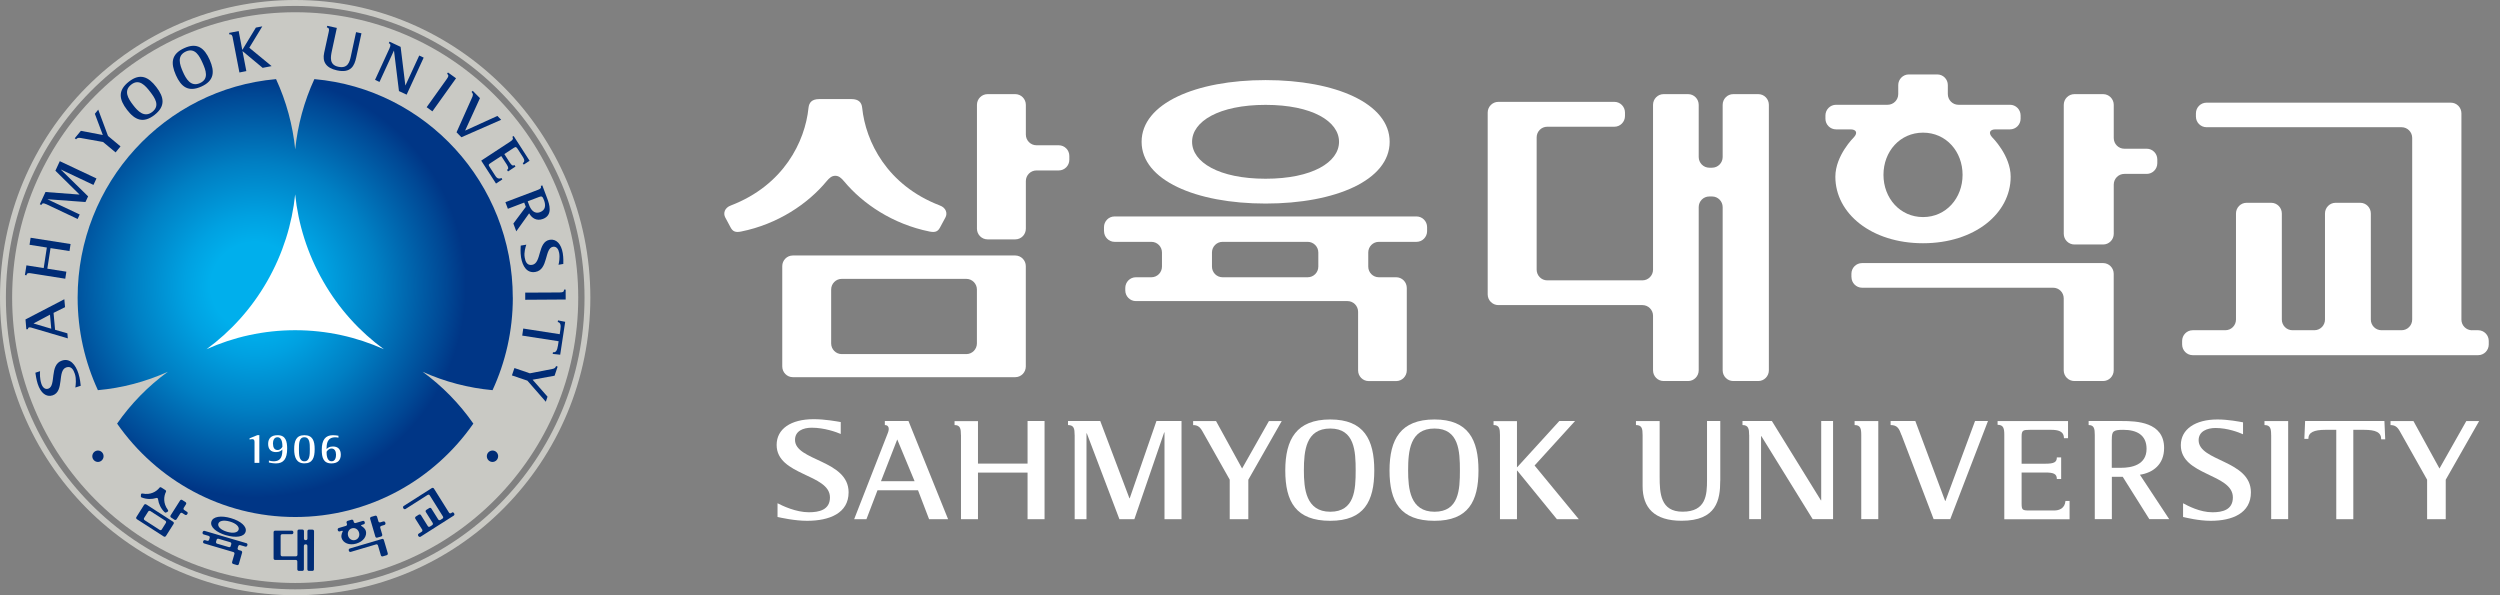 <svg width="168" height="40" viewBox="0 0 168 40" fill="none" xmlns="http://www.w3.org/2000/svg">
<rect x="0" y="0" width="168" height="40" fill="#808080" stroke="none"/>
<g clip-path="url(#clip0_61_4546)">
<path d="M19.838 0C8.884 0 0 8.955 0 20C0 31.045 8.884 40 19.838 40C30.791 40 39.672 31.045 39.672 20C39.672 8.955 30.791 0 19.838 0ZM19.838 39.602C9.099 39.602 0.396 30.825 0.396 20C0.396 9.175 9.099 0.398 19.838 0.398C30.577 0.398 39.28 9.172 39.28 20C39.28 30.828 30.577 39.602 19.838 39.602Z" fill="#C9C9C4"/>
<path d="M19.838 0.823C9.334 0.823 0.816 9.41 0.816 20C0.816 30.59 9.334 39.176 19.838 39.176C30.341 39.176 38.857 30.593 38.857 20C38.857 9.407 30.341 0.823 19.838 0.823Z" fill="#C9C9C4"/>
<path d="M28.184 20C28.184 24.648 24.448 28.415 19.838 28.415C15.228 28.415 11.491 24.648 11.491 20C11.491 15.352 15.228 11.585 19.838 11.585C24.448 11.585 28.184 15.352 28.184 20Z" fill="white"/>
<path d="M34.459 20C34.459 12.297 28.595 5.975 21.125 5.317C20.439 6.807 20.004 8.406 19.838 10.038C19.672 8.406 19.237 6.807 18.551 5.317C11.08 5.975 5.217 12.297 5.217 20C5.217 22.223 5.706 24.328 6.579 26.219C8.202 26.074 9.79 25.655 11.28 24.983C9.96 25.945 8.806 27.121 7.869 28.466C10.515 32.261 14.89 34.743 19.841 34.743C24.792 34.743 29.166 32.261 31.809 28.466C30.873 27.121 29.719 25.945 28.399 24.983C29.888 25.655 31.477 26.071 33.099 26.219C33.972 24.328 34.462 22.223 34.462 20H34.459ZM19.838 22.19C17.714 22.19 15.696 22.648 13.875 23.468C15.488 22.289 16.892 20.757 17.953 18.902C19.013 17.047 19.629 15.059 19.835 13.06C20.04 15.059 20.656 17.05 21.717 18.902C22.777 20.757 24.179 22.289 25.795 23.468C23.973 22.648 21.958 22.19 19.835 22.19H19.838Z" fill="url(#paint0_radial_61_4546)"/>
<path d="M23.937 3.864C23.822 4.398 23.596 4.938 22.644 4.729C21.898 4.567 21.653 4.141 21.783 3.55L22.088 2.154C22.128 1.979 22.128 1.876 21.964 1.843L21.989 1.734L22.635 1.876L22.309 3.39C22.209 3.846 22.122 4.352 22.726 4.485C23.372 4.627 23.496 4.168 23.581 3.767L23.928 2.16L24.29 2.238L23.937 3.864Z" fill="#002C76"/>
<path d="M26.178 3.233C26.251 3.076 26.275 2.971 26.127 2.901L26.175 2.799L26.922 3.149L27.239 5.74H27.245L28.172 3.731L28.471 3.873L27.326 6.361L26.81 6.12L26.477 3.408H26.468L25.502 5.507L25.203 5.366L26.181 3.233H26.178Z" fill="#002C76"/>
<path d="M30.03 5.299C30.136 5.152 30.178 5.061 30.042 4.962L30.105 4.871L30.646 5.26L29.057 7.483L28.671 7.203L30.033 5.296L30.03 5.299Z" fill="#002C76"/>
<path d="M37.624 19.65C37.806 19.65 37.905 19.629 37.902 19.46H38.011L38.014 20.127L35.295 20.145V19.665L37.621 19.653L37.624 19.65Z" fill="#002C76"/>
<path d="M31.706 6.59C31.788 6.421 31.824 6.316 31.688 6.18L31.767 6.102L32.253 6.596L31.262 8.765L31.271 8.771L33.425 7.791L33.679 8.05L31.006 9.223L30.679 8.891L31.706 6.593V6.59Z" fill="#002C76"/>
<path d="M34.295 9.51C34.44 9.413 34.522 9.338 34.428 9.196L34.516 9.139L35.588 10.804L35.193 11.063L35.129 10.966C35.292 10.858 35.232 10.695 35.129 10.538L34.806 10.037C34.697 9.872 34.667 9.844 34.519 9.941L33.891 10.354L34.253 10.918C34.386 11.12 34.462 11.162 34.573 11.09L34.64 11.193L34.138 11.521L34.072 11.419C34.184 11.347 34.181 11.256 34.051 11.051L33.685 10.487L32.966 10.957C32.812 11.06 32.815 11.087 32.924 11.253L33.301 11.838C33.377 11.956 33.513 12.058 33.697 11.959L33.758 12.055L33.332 12.336L32.338 10.794L34.292 9.513L34.295 9.51Z" fill="#002C76"/>
<path d="M36.189 13.247C36.407 13.166 36.455 13.178 36.558 13.452C36.685 13.796 36.664 14.116 36.295 14.255C35.872 14.418 35.652 14.037 35.552 13.772L35.461 13.528L36.189 13.25V13.247ZM33.96 13.582L34.129 14.031L35.226 13.612L35.335 13.902L34.498 15.021L34.694 15.546L35.558 14.336C35.739 14.656 36.056 14.876 36.492 14.71C37.168 14.454 36.914 13.712 36.773 13.335L36.443 12.457L36.34 12.496C36.395 12.641 36.307 12.695 36.144 12.759L33.96 13.588V13.582Z" fill="#002C76"/>
<path d="M37.612 22.455L37.657 22.16C37.709 21.831 37.657 21.668 37.479 21.641L37.497 21.529L37.981 21.626L37.645 23.837L37.141 23.782L37.159 23.671C37.355 23.701 37.443 23.556 37.494 23.227L37.54 22.932L35.093 22.552L35.162 22.078L37.612 22.458V22.455Z" fill="#002C76"/>
<path d="M2.692 24.947C2.679 25.079 2.667 25.441 2.776 25.779C2.849 26.008 3.009 26.195 3.241 26.12C3.797 25.936 3.302 24.512 4.163 24.232C4.709 24.051 5.078 24.5 5.271 25.101C5.38 25.435 5.416 25.824 5.425 25.924L5.063 26.042C5.087 25.885 5.144 25.475 5.03 25.125C4.942 24.85 4.785 24.579 4.456 24.687C3.833 24.892 4.344 26.304 3.534 26.569C3.111 26.708 2.734 26.413 2.534 25.797C2.438 25.499 2.396 25.167 2.377 25.046L2.692 24.944V24.947Z" fill="#002C76"/>
<path d="M37.531 17.79C37.564 17.663 37.633 17.334 37.576 16.997C37.537 16.764 37.407 16.544 37.162 16.583C36.579 16.68 36.86 18.128 35.975 18.275C35.404 18.372 35.114 17.892 35.014 17.292C34.96 16.954 34.987 16.598 34.993 16.505L35.368 16.442C35.319 16.589 35.199 16.951 35.259 17.301C35.301 17.573 35.416 17.856 35.757 17.799C36.41 17.69 36.114 16.255 36.945 16.113C37.386 16.04 37.718 16.399 37.818 17.015C37.869 17.316 37.857 17.624 37.854 17.738L37.528 17.793L37.531 17.79Z" fill="#002C76"/>
<path d="M2.251 21.737L3.359 21.146L3.444 22.09L2.251 21.737ZM4.558 22.741L4.528 22.401L3.701 22.162L3.598 21.025L4.371 20.642L4.323 20.108L1.713 21.466L1.77 22.129L1.882 22.117C1.87 22.012 1.958 21.972 2.093 22.012L4.555 22.738L4.558 22.741Z" fill="#002C76"/>
<path d="M2.081 18.365C1.906 18.338 1.806 18.341 1.779 18.501L1.674 18.483L1.776 17.831L2.936 18.015L3.148 16.634L1.985 16.45L2.057 15.977L4.743 16.399L4.67 16.872L3.395 16.673L3.181 18.055L4.459 18.257L4.386 18.73L2.081 18.365Z" fill="#002C76"/>
<path d="M3.105 13.723C2.948 13.648 2.849 13.624 2.779 13.775L2.676 13.726L3.057 12.903L5.341 13.075V13.069L3.722 11.473L4.018 10.831L6.483 11.992L6.28 12.427L4.102 11.398L4.096 11.404L5.921 13.196L5.743 13.576L3.202 13.389V13.398L5.356 14.414L5.217 14.716L3.102 13.717L3.105 13.723Z" fill="#002C76"/>
<path d="M6.933 9.543L5.395 9.268C5.25 9.247 5.181 9.28 5.111 9.362L5.024 9.289L5.434 8.792L6.909 9.072L6.374 7.646L6.601 7.368L7.259 9.136L8.099 9.838L7.767 10.242L6.924 9.54L6.933 9.543Z" fill="#002C76"/>
<path d="M35.603 25.088L37.138 24.79C37.28 24.759 37.334 24.702 37.367 24.6L37.473 24.636L37.268 25.248L35.791 25.517L36.794 26.657L36.679 26.997L35.44 25.58L34.401 25.227L34.57 24.732L35.603 25.085V25.088Z" fill="#002C76"/>
<path d="M8.948 7.064C8.615 6.63 8.28 6.102 8.821 5.683C9.349 5.269 9.769 5.749 10.093 6.171C10.41 6.584 10.772 7.097 10.232 7.522C9.7 7.936 9.256 7.465 8.948 7.064ZM10.386 7.721C11.132 7.139 11.032 6.533 10.506 5.851C9.978 5.161 9.416 4.901 8.67 5.48C7.89 6.087 8.008 6.693 8.54 7.384C9.069 8.074 9.63 8.31 10.389 7.721H10.386Z" fill="#002C76"/>
<path d="M12.295 4.835C12.074 4.331 11.872 3.743 12.494 3.459C13.104 3.185 13.4 3.752 13.618 4.24C13.829 4.717 14.059 5.305 13.434 5.586C12.823 5.86 12.5 5.296 12.295 4.835ZM13.536 5.815C14.397 5.426 14.44 4.813 14.092 4.026C13.739 3.227 13.252 2.841 12.391 3.23C11.491 3.634 11.467 4.249 11.82 5.049C12.174 5.845 12.663 6.21 13.536 5.815Z" fill="#002C76"/>
<path d="M15.645 2.558C15.612 2.383 15.572 2.289 15.418 2.319L15.397 2.211L16.038 2.084L16.279 3.348H16.288L17.195 1.855L17.627 1.771L16.753 3.209L18.252 4.443L17.651 4.56L16.306 3.441H16.297L16.554 4.778L16.089 4.871L15.642 2.561L15.645 2.558Z" fill="#002C76"/>
<path d="M21.004 35.588H20.762C20.708 35.588 20.659 35.633 20.659 35.691V36.194C20.659 36.252 20.611 36.297 20.557 36.297H20.529C20.472 36.297 20.427 36.252 20.427 36.194V35.688C20.427 35.63 20.381 35.585 20.327 35.585H20.088C20.034 35.585 19.989 35.63 19.989 35.688V37.283C19.989 37.34 19.937 37.386 19.883 37.386H18.962C18.904 37.386 18.859 37.337 18.859 37.28V36.001C18.859 35.944 18.904 35.899 18.965 35.899H19.611C19.669 35.899 19.714 35.853 19.714 35.796V35.763C19.714 35.706 19.669 35.66 19.611 35.66H18.487C18.43 35.66 18.385 35.706 18.385 35.763V37.521C18.382 37.579 18.427 37.627 18.484 37.627H19.877C19.934 37.627 19.98 37.675 19.98 37.732V38.26C19.98 38.318 20.025 38.363 20.082 38.363H20.321C20.378 38.363 20.421 38.318 20.421 38.26V36.68C20.424 36.623 20.469 36.577 20.526 36.577H20.554C20.611 36.577 20.656 36.626 20.656 36.68V38.26C20.653 38.318 20.699 38.363 20.753 38.363H20.998C21.055 38.363 21.097 38.318 21.097 38.26L21.104 35.694C21.104 35.636 21.058 35.591 21.001 35.591L21.004 35.588Z" fill="#002C76"/>
<path d="M12.558 34.39L12.379 34.272C12.331 34.242 12.319 34.179 12.346 34.131L12.5 33.886C12.53 33.838 12.518 33.775 12.47 33.745L12.243 33.597C12.198 33.567 12.135 33.582 12.104 33.627L11.464 34.637C11.434 34.686 11.449 34.749 11.497 34.779L11.724 34.927C11.772 34.957 11.836 34.942 11.866 34.894L12.111 34.508C12.141 34.459 12.207 34.444 12.252 34.477L12.434 34.595C12.482 34.625 12.546 34.61 12.576 34.562L12.597 34.529C12.627 34.483 12.612 34.417 12.564 34.387L12.558 34.39Z" fill="#002C76"/>
<path d="M11.636 35.063L9.824 33.896C9.778 33.865 9.712 33.88 9.682 33.926L9.165 34.746C9.135 34.791 9.15 34.858 9.195 34.888L11.008 36.055C11.053 36.085 11.12 36.07 11.15 36.022L11.666 35.205C11.697 35.156 11.681 35.093 11.636 35.063ZM10.872 35.579C10.842 35.627 10.775 35.639 10.73 35.609L9.715 34.954C9.67 34.924 9.655 34.861 9.682 34.812L9.96 34.375C9.99 34.327 10.053 34.312 10.102 34.342L11.117 34.996C11.165 35.027 11.177 35.09 11.147 35.138L10.872 35.579Z" fill="#002C76"/>
<path d="M10.479 33.47C10.521 33.458 10.555 33.455 10.579 33.47C10.606 33.488 10.618 33.515 10.624 33.564C10.661 33.841 10.796 34.164 11.062 34.42C11.108 34.462 11.132 34.459 11.165 34.441L11.262 34.387C11.301 34.366 11.322 34.312 11.277 34.26C10.954 33.82 11.002 33.352 11.15 33.057C11.171 33.012 11.168 32.969 11.108 32.93L10.848 32.764C10.787 32.725 10.748 32.737 10.715 32.776C10.512 33.036 10.114 33.277 9.579 33.165C9.516 33.15 9.473 33.19 9.473 33.235L9.464 33.346C9.464 33.383 9.47 33.41 9.525 33.431C9.866 33.564 10.216 33.554 10.482 33.47H10.479Z" fill="#002C76"/>
<path d="M25.765 35.038L25.556 35.102C25.502 35.117 25.444 35.087 25.429 35.032L25.339 34.725C25.323 34.67 25.266 34.64 25.212 34.655L24.943 34.734C24.889 34.752 24.858 34.809 24.873 34.863L25.224 36.061C25.239 36.115 25.296 36.148 25.351 36.13L25.616 36.052C25.671 36.037 25.701 35.976 25.686 35.922L25.553 35.467C25.535 35.412 25.568 35.355 25.623 35.34L25.831 35.277C25.885 35.261 25.919 35.204 25.901 35.15L25.891 35.114C25.873 35.059 25.819 35.026 25.765 35.044V35.038Z" fill="#002C76"/>
<path d="M25.668 36.218L23.505 36.86C23.454 36.875 23.42 36.936 23.436 36.987L23.445 37.017C23.46 37.071 23.517 37.102 23.572 37.087L25.272 36.583C25.327 36.565 25.384 36.598 25.399 36.652L25.595 37.319C25.61 37.373 25.668 37.406 25.722 37.388L25.988 37.31C26.043 37.295 26.073 37.237 26.058 37.18L25.795 36.284C25.78 36.23 25.722 36.2 25.668 36.215V36.218Z" fill="#002C76"/>
<path d="M24.58 35.672C24.52 35.473 24.299 35.355 24.299 35.355C24.251 35.328 24.254 35.289 24.308 35.274L24.445 35.231C24.499 35.216 24.529 35.159 24.514 35.105L24.505 35.075C24.49 35.02 24.432 34.987 24.381 35.005L23.901 35.147C23.846 35.162 23.789 35.132 23.774 35.078L23.75 34.993C23.732 34.939 23.677 34.909 23.623 34.924L23.36 35.002C23.306 35.017 23.272 35.078 23.291 35.129L23.315 35.213C23.33 35.268 23.3 35.325 23.242 35.34L22.765 35.482C22.71 35.5 22.68 35.557 22.695 35.611L22.704 35.642C22.72 35.696 22.777 35.729 22.831 35.711L22.967 35.672C23.022 35.657 23.046 35.684 23.022 35.735C23.022 35.735 22.898 35.952 22.955 36.151C23.055 36.492 23.472 36.67 23.949 36.528C24.426 36.387 24.68 36.013 24.583 35.672H24.58ZM23.393 36.004C23.33 35.786 23.433 35.566 23.647 35.503C23.861 35.44 24.064 35.569 24.127 35.786C24.191 36.004 24.088 36.224 23.873 36.287C23.659 36.35 23.457 36.221 23.39 36.004H23.393Z" fill="#002C76"/>
<path d="M30.365 34.451L30.317 34.484C30.269 34.514 30.205 34.499 30.175 34.451L29.16 32.831C29.13 32.783 29.069 32.768 29.018 32.798L27.13 34.001C27.082 34.031 27.07 34.095 27.097 34.143L27.115 34.17C27.145 34.218 27.209 34.233 27.254 34.203L28.74 33.256C28.788 33.226 28.852 33.241 28.879 33.289L29.767 34.71C29.797 34.758 29.785 34.822 29.734 34.852L29.592 34.942C29.547 34.972 29.483 34.957 29.45 34.909L28.988 34.173C28.958 34.125 28.894 34.11 28.849 34.14L28.646 34.267C28.598 34.297 28.586 34.363 28.616 34.408L29.078 35.144C29.106 35.193 29.09 35.256 29.048 35.286L28.888 35.389C28.84 35.419 28.776 35.404 28.749 35.355L28.287 34.617C28.257 34.568 28.193 34.556 28.145 34.583L27.943 34.713C27.897 34.743 27.882 34.806 27.909 34.855L28.372 35.591C28.402 35.639 28.387 35.702 28.338 35.733L28.136 35.862C28.088 35.892 28.076 35.956 28.103 36.004L28.124 36.034C28.154 36.079 28.218 36.097 28.263 36.067L30.489 34.65C30.538 34.62 30.553 34.553 30.522 34.508L30.504 34.478C30.474 34.429 30.411 34.414 30.362 34.445L30.365 34.451Z" fill="#002C76"/>
<path d="M16.554 36.501L13.751 35.675C13.696 35.66 13.636 35.693 13.624 35.747L13.612 35.783C13.597 35.837 13.63 35.895 13.681 35.913L14.023 36.012C14.077 36.027 14.107 36.085 14.092 36.139L14.053 36.272C14.038 36.326 13.98 36.359 13.926 36.341L13.781 36.299C13.73 36.284 13.672 36.314 13.654 36.371L13.648 36.392C13.633 36.447 13.663 36.504 13.717 36.519L15.684 37.098C15.739 37.113 15.769 37.17 15.754 37.225L15.597 37.768C15.581 37.822 15.615 37.879 15.669 37.897L15.926 37.973C15.977 37.988 16.035 37.958 16.05 37.904L16.27 37.137C16.285 37.083 16.255 37.026 16.201 37.008L16.041 36.962C15.986 36.947 15.956 36.89 15.971 36.833L16.01 36.703C16.026 36.649 16.083 36.616 16.137 36.631L16.488 36.733C16.542 36.748 16.599 36.718 16.614 36.664L16.627 36.628C16.642 36.573 16.611 36.516 16.557 36.501H16.554ZM15.506 36.697C15.491 36.751 15.433 36.785 15.379 36.766L14.588 36.534C14.533 36.519 14.503 36.462 14.518 36.404L14.557 36.275C14.572 36.221 14.63 36.187 14.684 36.205L15.473 36.438C15.527 36.453 15.557 36.51 15.542 36.564L15.503 36.694L15.506 36.697Z" fill="#002C76"/>
<path d="M15.189 35.967C15.838 36.157 16.403 36.088 16.506 35.732C16.608 35.376 16.171 35.011 15.521 34.821C14.871 34.628 14.307 34.701 14.204 35.056C14.098 35.412 14.539 35.777 15.189 35.97V35.967ZM15.454 35.05C15.886 35.177 16.092 35.406 16.035 35.593C15.98 35.783 15.687 35.865 15.255 35.735C14.823 35.608 14.618 35.382 14.672 35.192C14.726 35.002 15.02 34.924 15.454 35.05Z" fill="#002C76"/>
<path d="M6.96 30.656C6.96 30.867 6.794 31.039 6.585 31.043C6.377 31.043 6.205 30.874 6.202 30.662C6.202 30.451 6.368 30.279 6.579 30.276C6.791 30.276 6.96 30.445 6.96 30.656Z" fill="#002C76"/>
<path d="M33.474 30.662C33.474 30.874 33.301 31.043 33.093 31.043C32.885 31.043 32.712 30.867 32.715 30.656C32.715 30.445 32.891 30.276 33.099 30.276C33.311 30.276 33.477 30.451 33.477 30.662H33.474Z" fill="#002C76"/>
<path d="M17.101 29.682C17.101 29.582 17.071 29.51 16.944 29.51C16.901 29.51 16.817 29.528 16.769 29.534V29.455L17.297 29.241H17.427V31.105H17.104V29.679L17.101 29.682Z" fill="white"/>
<path d="M18.342 29.823C18.342 29.627 18.4 29.383 18.645 29.383C18.977 29.383 18.977 29.866 18.977 30.022C18.938 30.095 18.838 30.242 18.651 30.242C18.442 30.242 18.345 30.064 18.345 29.823H18.342ZM18.07 31.081C18.173 31.105 18.367 31.141 18.548 31.141C19.058 31.141 19.297 30.825 19.297 30.155C19.297 29.669 19.209 29.244 18.654 29.244C18.237 29.244 18.019 29.452 18.019 29.829C18.019 30.188 18.206 30.381 18.548 30.381C18.796 30.381 18.892 30.285 18.974 30.206C18.974 30.562 18.944 31 18.382 31C18.276 31 18.17 30.978 18.07 30.948V31.078V31.081Z" fill="white"/>
<path d="M20.088 30.182C20.088 29.814 20.088 29.383 20.454 29.383C20.82 29.383 20.82 29.811 20.82 30.182C20.82 30.553 20.82 31 20.457 31C20.095 31 20.088 30.556 20.088 30.182ZM20.457 31.138C21.01 31.138 21.146 30.749 21.146 30.182C21.146 29.615 21.004 29.244 20.454 29.244C19.904 29.244 19.768 29.633 19.768 30.182C19.768 30.731 19.919 31.138 20.457 31.138Z" fill="white"/>
<path d="M21.949 30.357C21.989 30.291 22.091 30.14 22.279 30.14C22.484 30.14 22.581 30.321 22.581 30.556C22.581 30.752 22.523 30.997 22.285 30.997C21.946 30.997 21.946 30.514 21.946 30.354L21.949 30.357ZM22.747 29.283C22.665 29.268 22.514 29.244 22.375 29.244C21.865 29.244 21.623 29.564 21.623 30.23C21.623 30.719 21.714 31.141 22.27 31.141C22.686 31.141 22.901 30.933 22.901 30.553C22.901 30.197 22.714 30.004 22.375 30.004C22.125 30.004 22.028 30.098 21.946 30.179C21.946 29.82 21.98 29.386 22.541 29.386C22.611 29.386 22.68 29.398 22.744 29.413V29.286L22.747 29.283Z" fill="white"/>
<path d="M115.763 10.552C115.763 10.947 115.443 11.27 115.053 11.27H114.866C114.473 11.27 114.153 10.947 114.153 10.552V7.044C114.153 6.649 113.833 6.326 113.443 6.326H111.794C111.401 6.326 111.084 6.649 111.084 7.044V18.122C111.084 18.517 110.761 18.84 110.371 18.84H103.973C103.583 18.84 103.263 18.517 103.263 18.122V9.231C103.263 8.836 103.583 8.516 103.973 8.516H108.489C108.879 8.516 109.199 8.193 109.199 7.798V7.563C109.199 7.168 108.879 6.845 108.489 6.845H100.686C100.296 6.845 99.973 7.168 99.973 7.563V19.787C99.973 20.179 100.296 20.502 100.686 20.502H110.371C110.761 20.502 111.084 20.822 111.084 21.217V24.887C111.084 25.283 111.401 25.605 111.794 25.605H113.443C113.833 25.605 114.153 25.283 114.153 24.887V13.918C114.153 13.523 114.47 13.203 114.866 13.203H115.053C115.443 13.203 115.763 13.526 115.763 13.918V24.887C115.763 25.283 116.08 25.605 116.473 25.605H118.159C118.548 25.605 118.868 25.283 118.868 24.887V7.044C118.868 6.649 118.551 6.326 118.159 6.326H116.473C116.08 6.326 115.763 6.649 115.763 7.044V10.552Z" fill="white"/>
<path d="M68.937 7.044C68.937 6.649 68.617 6.326 68.228 6.326H66.364C65.971 6.326 65.651 6.649 65.651 7.044V15.368C65.651 15.764 65.971 16.086 66.364 16.086H68.228C68.62 16.086 68.937 15.764 68.937 15.368V12.168C68.937 11.776 69.258 11.454 69.65 11.454H71.149C71.541 11.454 71.859 11.131 71.859 10.736V10.479C71.859 10.084 71.541 9.762 71.149 9.762H69.65C69.258 9.762 68.937 9.439 68.937 9.044V7.044Z" fill="white"/>
<path d="M52.568 24.628C52.568 25.023 52.888 25.346 53.277 25.346H68.224C68.617 25.346 68.934 25.023 68.934 24.628V17.884C68.934 17.489 68.614 17.169 68.224 17.169H53.277C52.885 17.169 52.568 17.489 52.568 17.884V24.628ZM55.854 19.455C55.854 19.06 56.174 18.74 56.564 18.74H64.938C65.327 18.74 65.648 19.063 65.648 19.455V23.078C65.648 23.473 65.327 23.795 64.938 23.795H56.564C56.171 23.795 55.854 23.473 55.854 23.078V19.455Z" fill="white"/>
<path d="M57.214 6.658C57.709 6.658 57.902 6.89 57.938 7.243C58.171 9.518 59.609 12.443 63.146 13.803C63.59 13.96 63.681 14.349 63.53 14.618L63.165 15.296C63.038 15.52 62.896 15.643 62.479 15.562C59.981 15.061 57.966 13.68 56.727 12.19C56.519 11.94 56.356 11.813 56.132 11.813C55.908 11.813 55.745 11.936 55.537 12.19C54.301 13.68 52.287 15.061 49.788 15.562C49.374 15.643 49.23 15.517 49.103 15.296L48.74 14.618C48.589 14.346 48.68 13.96 49.124 13.803C52.661 12.443 54.102 9.518 54.332 7.243C54.371 6.887 54.561 6.658 55.057 6.658H57.205H57.214Z" fill="white"/>
<path d="M142.044 7.044C142.044 6.649 141.721 6.326 141.334 6.326H139.398C139.008 6.326 138.685 6.649 138.685 7.044V15.715C138.685 16.108 139.008 16.43 139.398 16.43H141.334C141.721 16.43 142.044 16.108 142.044 15.715V12.404C142.044 12.009 142.361 11.686 142.754 11.686H144.261C144.651 11.686 144.971 11.363 144.971 10.971V10.712C144.971 10.319 144.651 9.994 144.261 9.994H142.754C142.361 9.994 142.044 9.671 142.044 9.276V7.041V7.044Z" fill="white"/>
<path d="M124.418 18.617C124.418 19.009 124.738 19.335 125.131 19.335H137.972C138.365 19.335 138.682 19.654 138.682 20.049V24.887C138.682 25.282 139.005 25.605 139.395 25.605H141.331C141.718 25.605 142.041 25.282 142.041 24.887V18.397C142.041 18.001 141.718 17.679 141.331 17.679H125.128C124.735 17.679 124.415 18.001 124.415 18.397V18.614L124.418 18.617Z" fill="white"/>
<path d="M135.117 11.876C135.117 10.44 133.87 9.222 133.87 9.222C133.607 8.932 133.71 8.694 134.099 8.694H135.075C135.465 8.694 135.785 8.374 135.785 7.979V7.759C135.785 7.364 135.465 7.041 135.075 7.041H131.604C131.215 7.041 130.894 6.718 130.894 6.323V5.717C130.894 5.322 130.577 5.002 130.184 5.002H128.272C127.883 5.002 127.562 5.325 127.562 5.717V6.323C127.562 6.718 127.242 7.041 126.849 7.041H123.382C122.989 7.041 122.669 7.364 122.669 7.759V7.979C122.669 8.374 122.989 8.694 123.382 8.694H124.354C124.747 8.694 124.85 8.932 124.584 9.222C124.584 9.222 123.336 10.44 123.336 11.876C123.336 14.346 125.762 16.346 129.227 16.346C132.692 16.346 135.117 14.346 135.117 11.876ZM126.569 11.749C126.569 10.181 127.677 8.914 129.23 8.914C130.783 8.914 131.885 10.184 131.885 11.749C131.885 13.314 130.777 14.587 129.23 14.587C127.683 14.587 126.569 13.317 126.569 11.749Z" fill="white"/>
<path d="M166.12 22.194C165.73 22.194 165.407 21.872 165.407 21.479V7.617C165.407 7.222 165.09 6.899 164.697 6.899H148.279C147.886 6.899 147.566 7.222 147.566 7.617V7.834C147.566 8.227 147.886 8.549 148.279 8.549H161.387C161.779 8.549 162.099 8.872 162.099 9.264V21.476C162.099 21.869 161.779 22.191 161.387 22.191H160.033C159.64 22.191 159.32 21.869 159.32 21.476V14.346C159.32 13.951 159 13.628 158.61 13.628H156.949C156.559 13.628 156.239 13.951 156.239 14.346V21.476C156.239 21.869 155.919 22.191 155.529 22.191H154.049C153.659 22.191 153.339 21.869 153.339 21.476V14.346C153.339 13.951 153.019 13.628 152.626 13.628H150.968C150.578 13.628 150.258 13.951 150.258 14.346V21.476C150.258 21.869 149.938 22.191 149.545 22.191H147.352C146.959 22.191 146.639 22.514 146.639 22.909V23.15C146.639 23.546 146.959 23.868 147.352 23.868H166.531C166.924 23.868 167.244 23.546 167.244 23.15V22.909C167.244 22.514 166.924 22.191 166.531 22.191H166.12V22.194Z" fill="white"/>
<path d="M74.191 15.534C74.191 15.926 74.511 16.252 74.9 16.252H77.374C77.767 16.252 78.084 16.575 78.084 16.967V17.917C78.084 18.312 77.764 18.632 77.374 18.632H76.329C75.937 18.632 75.619 18.954 75.619 19.35V19.515C75.619 19.911 75.94 20.233 76.329 20.233H90.554C90.944 20.233 91.264 20.556 91.264 20.951V24.89C91.264 25.285 91.581 25.608 91.974 25.608H93.826C94.216 25.608 94.536 25.285 94.536 24.89V19.35C94.536 18.954 94.216 18.632 93.826 18.632H92.657C92.264 18.632 91.947 18.312 91.947 17.917V16.967C91.947 16.572 92.264 16.252 92.657 16.252H95.191C95.581 16.252 95.901 15.929 95.901 15.534V15.263C95.901 14.868 95.581 14.545 95.191 14.545H74.897C74.505 14.545 74.188 14.868 74.188 15.263V15.534H74.191ZM81.444 16.967C81.444 16.572 81.764 16.252 82.153 16.252H87.878C88.268 16.252 88.591 16.575 88.591 16.967V17.917C88.591 18.312 88.271 18.632 87.878 18.632H82.153C81.764 18.632 81.444 18.312 81.444 17.917V16.967Z" fill="white"/>
<path d="M85.05 13.679C89.751 13.679 93.385 12.105 93.385 9.529C93.385 6.953 89.748 5.382 85.05 5.382C80.353 5.382 76.716 6.956 76.716 9.529C76.716 12.102 80.35 13.679 85.05 13.679ZM85.047 7.047C88.183 7.047 89.983 8.157 89.983 9.529C89.983 10.901 88.18 12.011 85.047 12.011C81.915 12.011 80.108 10.898 80.108 9.529C80.108 8.16 81.912 7.047 85.047 7.047Z" fill="white"/>
<path d="M115.6 32.295C115.6 33.607 115.352 34.995 113.002 34.995C111.174 34.995 110.383 34.126 110.383 32.666V29.234C110.383 28.806 110.335 28.564 109.936 28.564V28.296H111.528V32.027C111.528 33.146 111.582 34.386 113.069 34.386C114.657 34.386 114.712 33.245 114.712 32.253V28.293H115.603V32.292L115.6 32.295Z" fill="white"/>
<path d="M117.542 29.234C117.542 28.821 117.494 28.564 117.095 28.564V28.293H119.071L122.364 33.623H122.385V28.293H123.182V34.886H121.811L118.364 29.309H118.343V34.886H117.545V29.234H117.542Z" fill="white"/>
<path d="M125.076 29.243C125.076 28.806 125.028 28.564 124.629 28.564V28.296H126.221V34.886H125.076V29.243Z" fill="white"/>
<path d="M152.62 29.243C152.62 28.806 152.572 28.564 152.173 28.564V28.296H153.765V34.886H152.623V29.243H152.62Z" fill="white"/>
<path d="M127.777 29.234C127.623 28.806 127.508 28.564 127.049 28.564V28.293H128.71L130.713 33.662H130.734L132.722 28.293H133.592L131.057 34.886H129.94L127.783 29.234H127.777Z" fill="white"/>
<path d="M134.689 29.234C134.689 28.806 134.643 28.546 134.238 28.546V28.296H138.972V29.448H138.697C138.697 28.968 138.289 28.884 137.839 28.884H136.416C135.945 28.884 135.852 28.917 135.852 29.34V31.161H137.456C138.03 31.161 138.22 31.059 138.22 30.739H138.51V32.187H138.22C138.22 31.864 138.033 31.752 137.456 31.752H135.852V33.828C135.852 34.277 135.909 34.304 136.38 34.304H138.042C138.377 34.304 138.758 34.168 138.8 33.662H139.075V34.895H134.689V29.243V29.234Z" fill="white"/>
<path d="M141.914 29.545C141.914 28.987 141.984 28.884 142.682 28.884C143.555 28.884 144.249 29.204 144.249 30.163C144.249 31.261 143.216 31.436 142.537 31.436H141.911V29.545H141.914ZM140.772 34.886H141.917V32.042H142.648L144.434 34.886H145.769L143.802 31.903C144.672 31.768 145.428 31.225 145.428 30.103C145.428 28.35 143.567 28.293 142.594 28.293H140.356V28.564C140.721 28.564 140.769 28.806 140.769 29.231V34.886H140.772Z" fill="white"/>
<path d="M156.994 28.884H156.278C155.481 28.884 155.121 29.062 155.121 29.493H154.852L154.904 28.293H160.233L160.287 29.524H160.018C160.018 29.047 159.65 28.884 158.852 28.884H158.142V34.889H156.997V28.884H156.994Z" fill="white"/>
<path d="M56.501 29.164C56.205 29.035 55.398 28.742 54.546 28.742C53.966 28.742 53.425 28.965 53.425 29.562C53.425 30.98 57.026 30.898 57.026 33.085C57.026 34.488 55.739 34.998 54.235 34.998C53.392 34.998 52.48 34.789 52.25 34.741V33.818C52.589 33.993 53.483 34.424 54.356 34.424C55.042 34.424 55.773 34.268 55.773 33.426C55.773 31.84 52.19 31.966 52.19 29.9C52.19 28.823 53.142 28.169 54.682 28.169C55.434 28.169 56.214 28.314 56.498 28.362V29.161L56.501 29.164Z" fill="white"/>
<path d="M150.732 29.183C150.448 29.056 149.702 28.761 148.88 28.761C148.321 28.761 147.748 28.984 147.748 29.581C147.748 31.017 151.261 30.914 151.261 33.086C151.261 34.488 150.016 34.998 148.56 34.998C147.751 34.998 146.923 34.79 146.702 34.742V33.819C147.029 33.994 147.835 34.425 148.678 34.425C149.343 34.425 150.049 34.268 150.049 33.426C150.049 31.822 146.551 31.967 146.551 29.919C146.551 28.842 147.527 28.188 149.013 28.188C149.741 28.188 150.46 28.332 150.732 28.381V29.18V29.183Z" fill="white"/>
<path d="M60.295 29.53L61.461 32.338H59.201L60.295 29.53ZM57.404 34.889H58.225L58.969 32.944H61.69L62.434 34.889H63.711L61.05 28.293H59.461V28.564C59.718 28.564 59.79 28.782 59.663 29.095L57.401 34.886L57.404 34.889Z" fill="white"/>
<path d="M64.575 29.231C64.575 28.806 64.527 28.564 64.146 28.564V28.302H65.72V31.152H69.052V28.293H70.194V34.889H69.052V31.759H65.72V34.889H64.578V29.231H64.575Z" fill="white"/>
<path d="M72.215 29.231C72.215 28.806 72.167 28.564 71.771 28.564V28.293H73.937L75.897 33.484H75.918L77.713 28.293H79.398V34.889H78.254V29.059H78.232L76.23 34.889H75.224L73.034 29.119H73.012V34.889H72.218V29.231H72.215Z" fill="white"/>
<path d="M82.64 32.238L80.785 28.95C80.61 28.649 80.435 28.567 80.178 28.567V28.296H81.718L83.468 31.484L85.271 28.296H86.132L83.887 32.238V34.889H82.637V32.238H82.64Z" fill="white"/>
<path d="M163.102 32.238L161.251 28.95C161.075 28.649 160.9 28.567 160.643 28.567V28.296H162.184L163.933 31.484L165.736 28.296H166.597L164.353 32.238V34.889H163.102V32.238Z" fill="white"/>
<path d="M87.621 31.617C87.621 30.296 87.751 28.797 89.394 28.797C91.038 28.797 91.101 30.335 91.101 31.617C91.101 32.899 91.035 34.389 89.394 34.389C87.754 34.389 87.621 32.832 87.621 31.617ZM89.394 34.998C91.663 34.998 92.352 33.692 92.352 31.617C92.352 29.542 91.663 28.188 89.394 28.188C87.126 28.188 86.371 29.512 86.371 31.617C86.371 33.722 87.089 34.998 89.394 34.998Z" fill="white"/>
<path d="M94.626 31.617C94.626 30.296 94.753 28.797 96.4 28.797C98.046 28.797 98.106 30.335 98.106 31.617C98.106 32.899 98.043 34.389 96.4 34.389C94.756 34.389 94.626 32.832 94.626 31.617ZM96.397 34.998C98.668 34.998 99.354 33.692 99.354 31.617C99.354 29.542 98.665 28.188 96.397 28.188C94.128 28.188 93.376 29.512 93.376 31.617C93.376 33.722 94.095 34.998 96.397 34.998Z" fill="white"/>
<path d="M100.798 29.231C100.798 28.806 100.75 28.564 100.366 28.564V28.299H101.94V31.394H101.958L104.785 28.293H105.843L103.124 31.282L106.093 34.889H104.622L101.958 31.623H101.94V34.889H100.798V29.231Z" fill="white"/>
</g>
<defs>
<radialGradient id="paint0_radial_61_4546" cx="0" cy="0" r="1" gradientUnits="userSpaceOnUse" gradientTransform="translate(17.12 19.236) scale(14.789 14.766)">
<stop offset="0.2" stop-color="#00AFEC"/>
<stop offset="0.32" stop-color="#00A1E1"/>
<stop offset="0.56" stop-color="#007FC3"/>
<stop offset="0.87" stop-color="#004895"/>
<stop offset="0.96" stop-color="#003686"/>
</radialGradient>
<clipPath id="clip0_61_4546">
<rect width="167.244" height="40" fill="white"/>
</clipPath>
</defs>
</svg>
